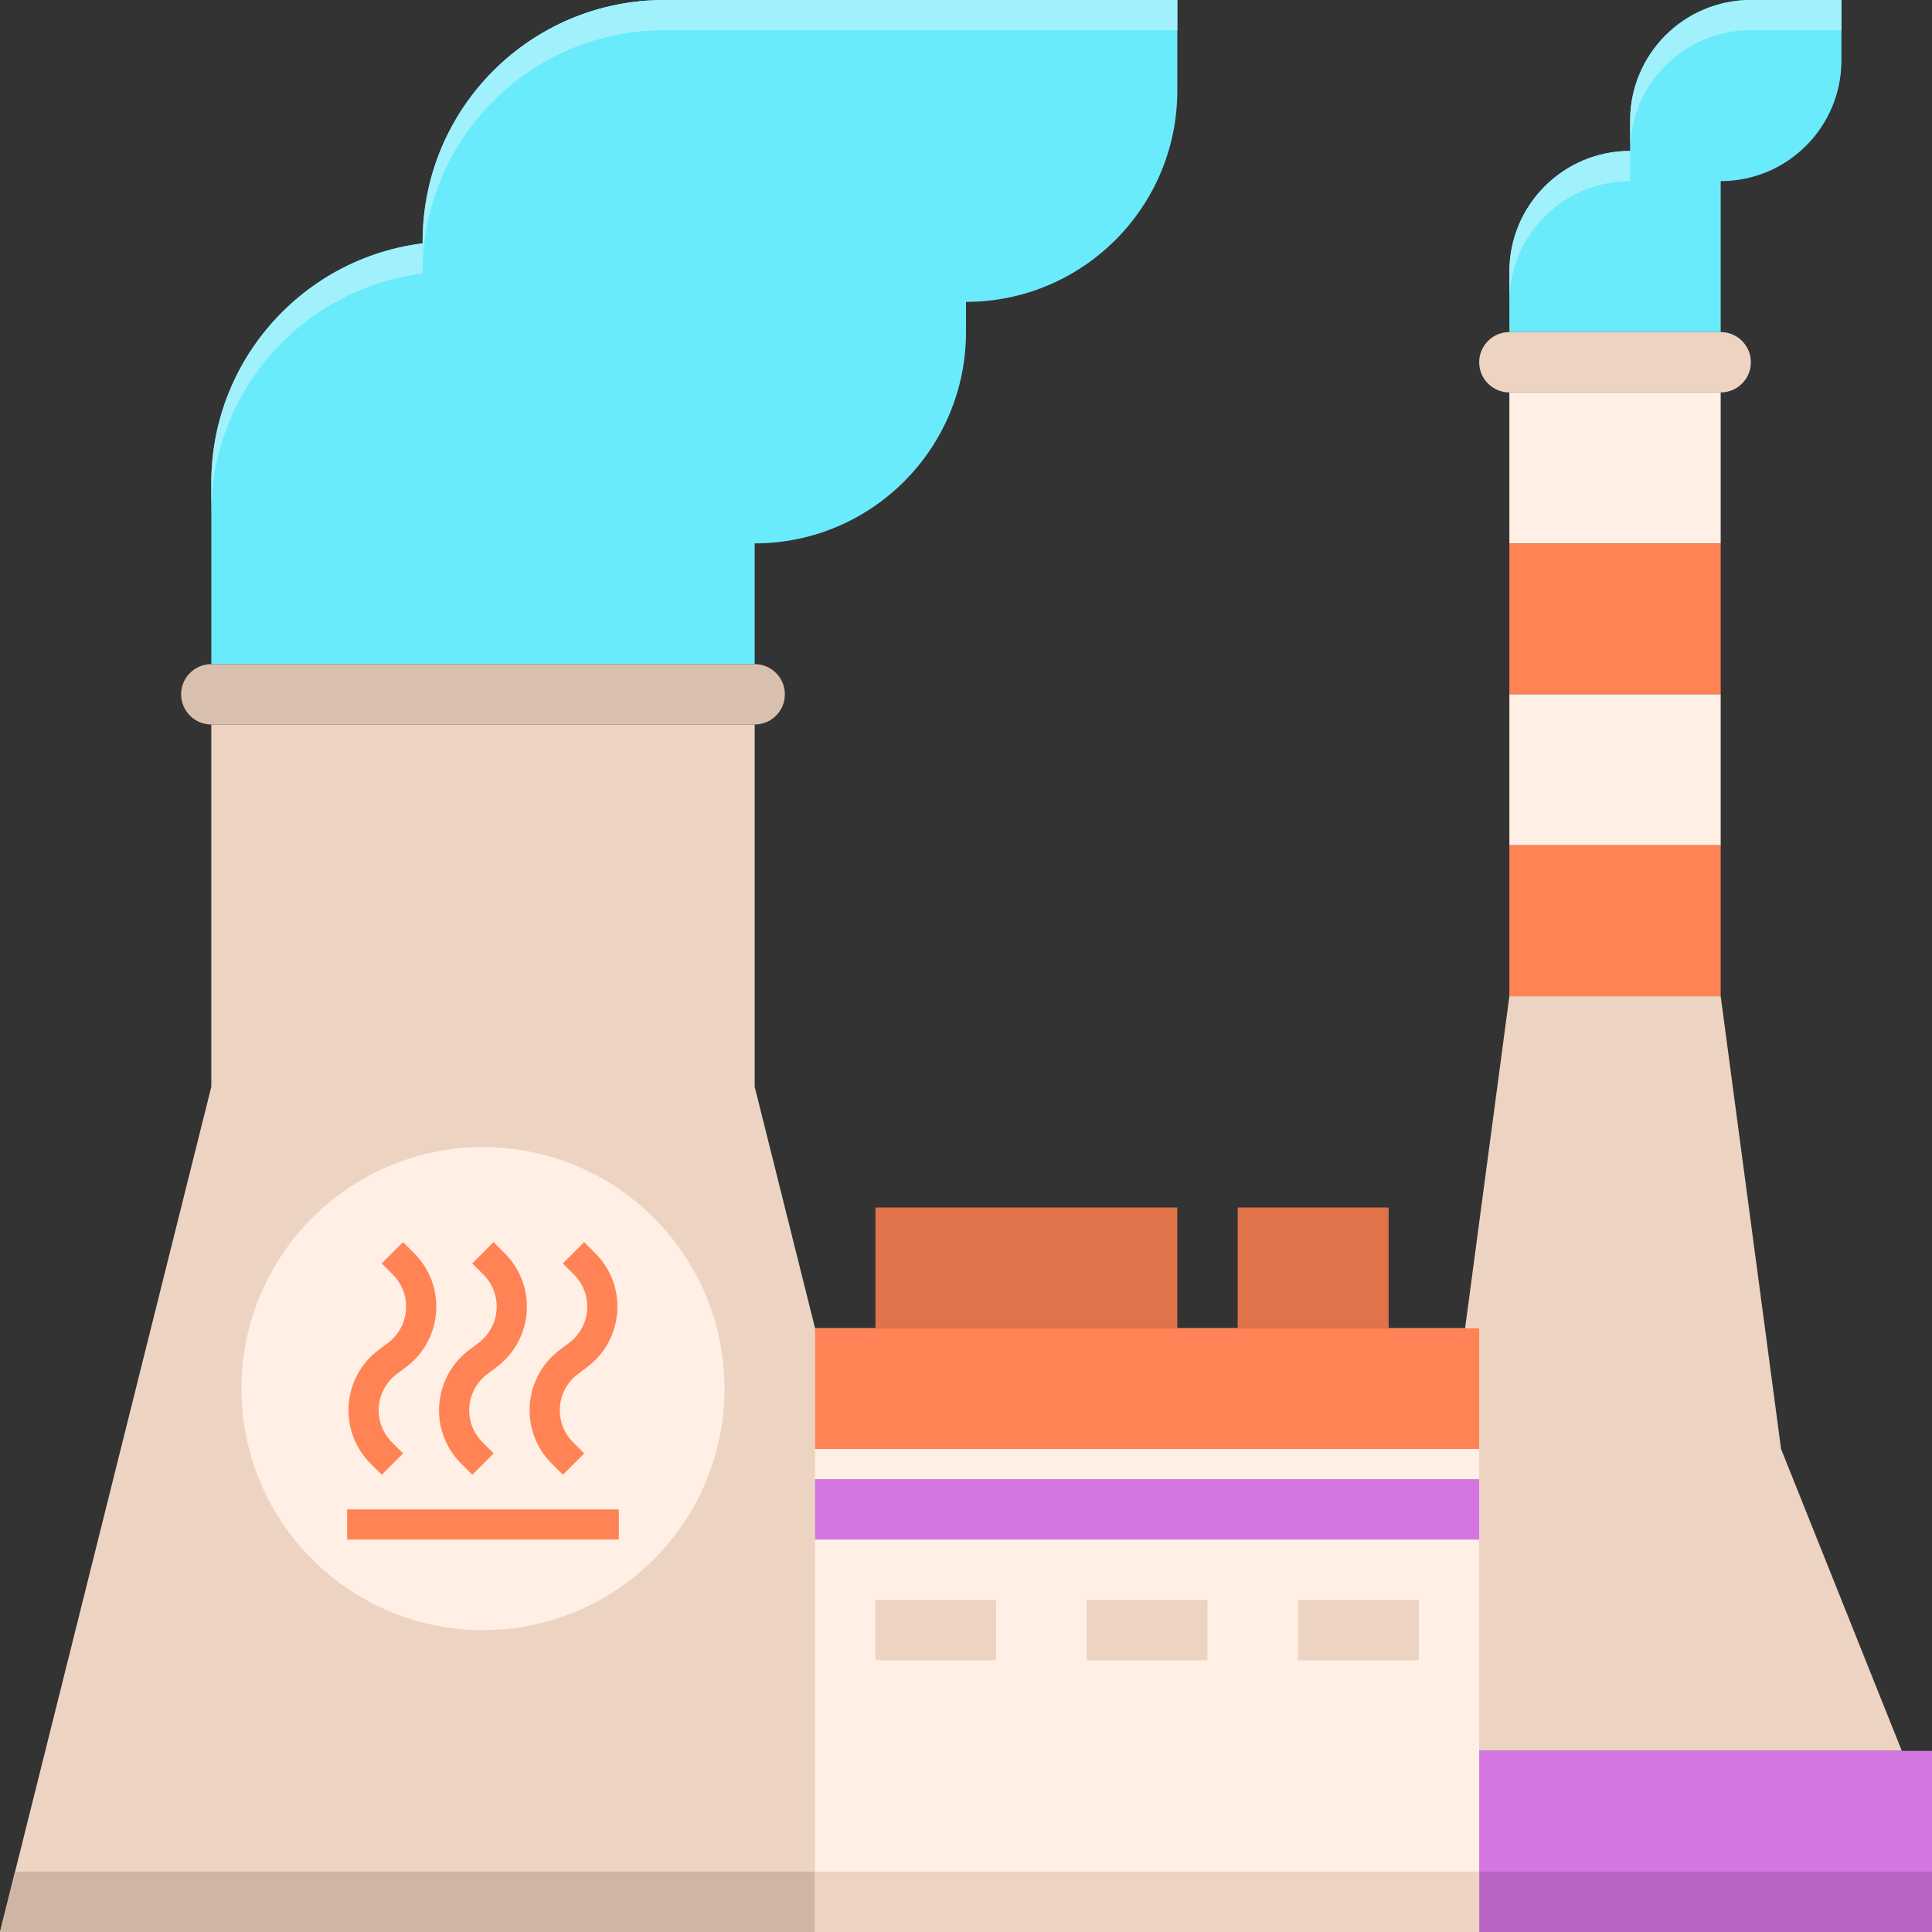 <svg xmlns="http://www.w3.org/2000/svg" id="Layer_1" viewBox="0 0 64 64"><rect x="0" y="0" width="64" height="64" fill="#333333" stroke="none"/><g><path d="m57 5h-3c-2.209 0-4 1.791-4 4v2h7z" fill="#69ebfc"></path><path d="m54 5c-2.209 0-4 1.791-4 4v1c0-2.209 1.791-4 4-4h3v-1z" fill="#a1f1fc"></path><path d="m61 0h-3c-2.209 0-4 1.791-4 4v2h3c2.209 0 4-1.791 4-4z" fill="#69ebfc"></path><path d="m58 0c-2.209 0-4 1.791-4 4v1c0-2.209 1.791-4 4-4h3v-1z" fill="#a1f1fc"></path><path d="m57 33h-7l-2 15h11z" fill="#edd4c2"></path><path d="m63 58h-19l4-10h11z" fill="#edd4c2"></path><path d="m43 58h21v6h-21z" fill="#d476e2"></path><path d="m43 62h21v2h-21z" fill="#b665c2"></path><path d="m50 13h7v5h-7z" fill="#ffefe4"></path><path d="m50 13h7c.552 0 1-.448 1-1 0-.552-.448-1-1-1h-7c-.552 0-1 .448-1 1 0 .552.448 1 1 1z" fill="#edd4c2"></path><path d="m50 18h7v5h-7z" fill="#ff8354"></path><path d="m50 23h7v5h-7z" fill="#ffefe4"></path><path d="m50 28h7v5h-7z" fill="#ff8354"></path><path d="m0 64h32l-7-28v-12h-18v12z" fill="#edd4c2"></path><path d="m.5 62-.5 2h32l-.5-2z" fill="#cfb6a4"></path><path d="m25 22h-18c-.552 0-1 .448-1 1 0 .552.448 1 1 1h18c.552 0 1-.448 1-1 0-.552-.448-1-1-1z" fill="#d9c0ae"></path><path d="m25 8h-10c-4.418 0-8 3.582-8 8v6h18z" fill="#69ebfc"></path><path d="m15 8c-4.418 0-8 3.582-8 8v1c0-4.418 3.582-8 8-8h10v-1z" fill="#a1f1fc"></path><path d="m32 0h-10c-4.418 0-8 3.582-8 8v10h11c3.866 0 7-3.134 7-7z" fill="#69ebfc"></path><path d="m39 0h-17v10h10c3.866 0 7-3.134 7-7z" fill="#69ebfc"></path><path d="m22 0c-4.418 0-8 3.582-8 8v1c0-4.418 3.582-8 8-8h17v-1z" fill="#a1f1fc"></path><circle cx="16" cy="46" fill="#ffefe4" r="8"></circle><path d="m27 44h22v20h-22z" fill="#ffefe4"></path><path d="m27 44h22v4h-22z" fill="#ff8354"></path><path d="m27 49h22v2h-22z" fill="#d476e2"></path><g fill="#edd4c2"><path d="m29 53h4v2h-4z"></path><path d="m36 53h4v2h-4z"></path><path d="m43 53h4v2h-4z"></path></g><path d="m29 40h10v4h-10z" fill="#e0734a"></path><path d="m41 40h5v4h-5z" fill="#e0734a"></path><g><path d="m11.5 50h9v1h-9z" fill="#ff8354"></path></g><g><path d="m12.646 48.854-.37-.37c-.513-.513-.777-1.221-.726-1.944.051-.724.413-1.388.993-1.823l.311-.233c.348-.261.565-.66.596-1.094s-.128-.859-.436-1.167l-.37-.37.707-.707.37.37c.513.513.777 1.221.726 1.944-.051.724-.413 1.388-.993 1.823l-.311.233c-.348.261-.565.66-.596 1.094s.128.859.436 1.167l.37.37z" fill="#ff8354"></path></g><g><path d="m15.646 48.854-.37-.37c-.513-.513-.777-1.221-.726-1.944.051-.724.413-1.388.993-1.823l.311-.233c.348-.261.565-.66.596-1.094s-.128-.859-.436-1.167l-.37-.37.707-.707.37.37c.513.513.777 1.221.726 1.944-.051.724-.413 1.388-.993 1.823l-.311.233c-.348.261-.565.66-.596 1.094s.128.859.436 1.167l.37.37z" fill="#ff8354"></path></g><g><path d="m18.646 48.854-.37-.37c-.513-.513-.777-1.221-.726-1.944.051-.724.413-1.388.993-1.823l.311-.233c.348-.261.565-.66.596-1.094s-.128-.859-.436-1.167l-.37-.37.707-.707.37.37c.513.513.777 1.221.726 1.944-.051.724-.413 1.388-.993 1.823l-.311.233c-.348.261-.565.66-.596 1.094s.128.859.436 1.167l.37.37z" fill="#ff8354"></path></g><path d="m27 62h22v2h-22z" fill="#edd4c2"></path></g></svg>
